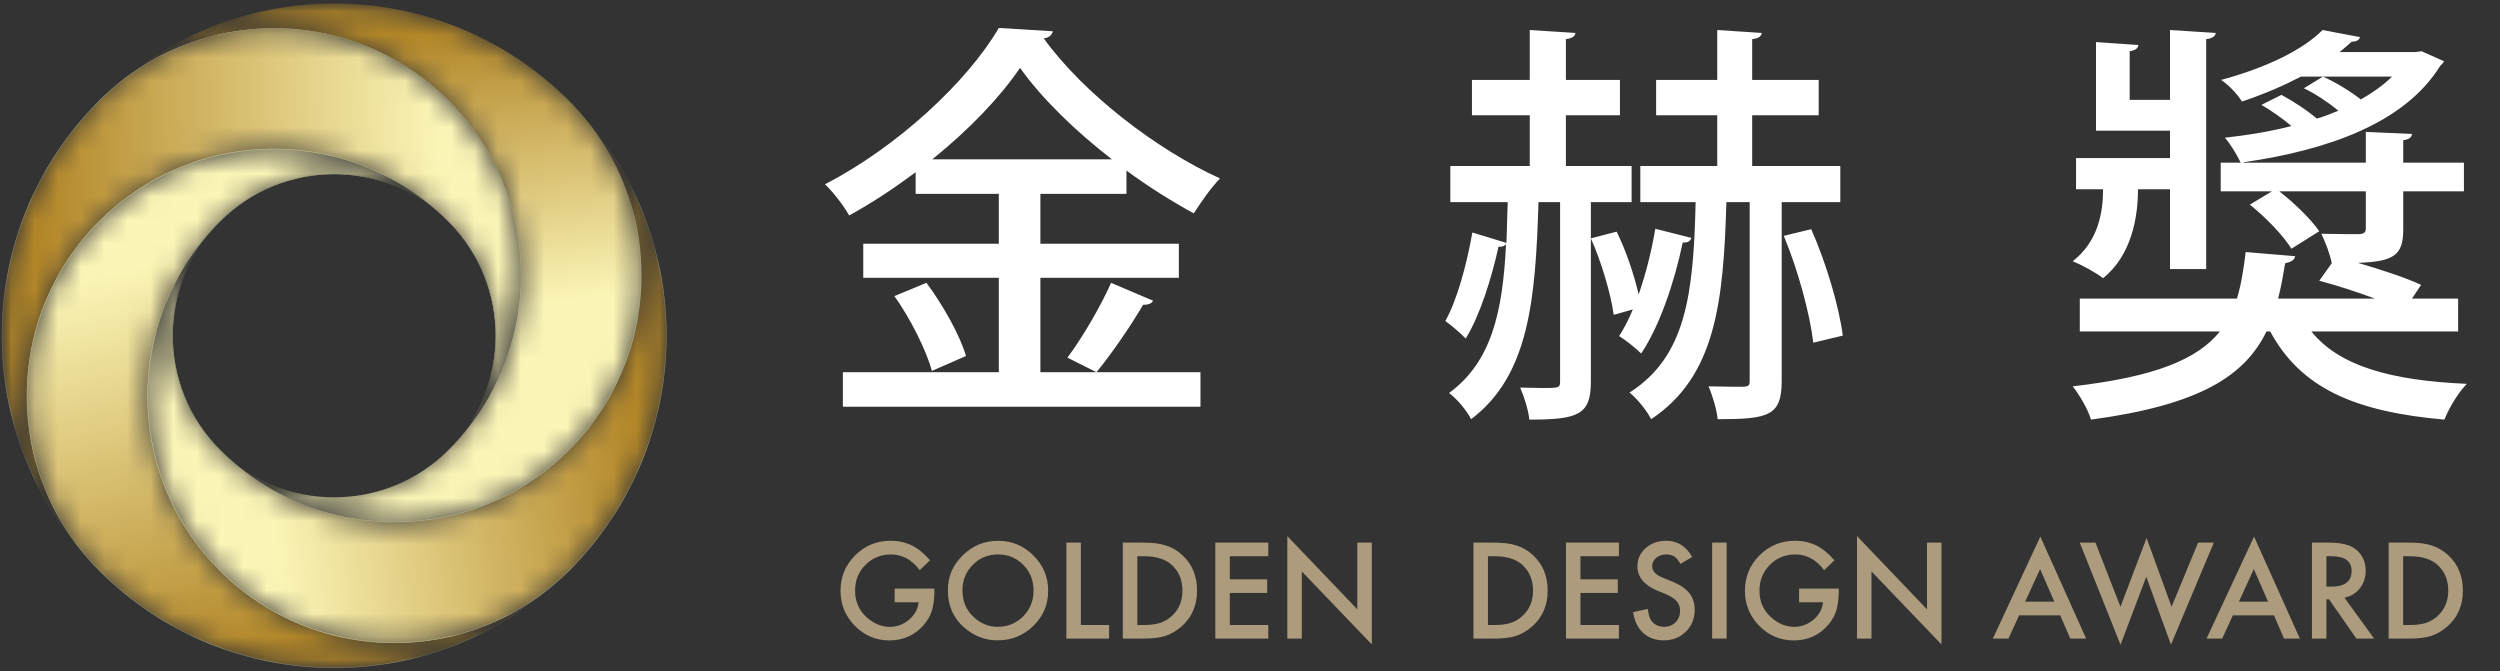<svg width="108" height="29" viewBox="0 0 108 29" fill="none" xmlns="http://www.w3.org/2000/svg">
<rect x="0" y="0" width="108" height="29" fill="#333333" stroke="none"/>
<path fill-rule="evenodd" clip-rule="evenodd" d="M44.945 12.002V16.079H51.86V17.57H36.413V16.079H43.149V12.002H37.293V10.529H43.149V8.374H39.556V7.44C38.64 8.122 37.671 8.769 36.683 9.308C36.467 8.913 36 8.302 35.641 7.961C38.766 6.344 41.784 3.542 43.149 1.208L45.483 1.351C45.448 1.513 45.304 1.639 45.088 1.657C46.813 4.045 49.974 6.47 52.704 7.709C52.291 8.14 51.895 8.715 51.572 9.218C50.62 8.697 49.614 8.069 48.663 7.368V8.374H44.945V10.529H50.926V12.002H44.945ZM40.275 6.883H48.034C46.435 5.644 44.999 4.243 44.065 2.932C43.203 4.207 41.855 5.608 40.275 6.883ZM41.73 15.379L40.257 16.025C40.023 15.145 39.341 13.78 38.64 12.792L40.023 12.217C40.742 13.187 41.478 14.498 41.73 15.379ZM47.369 16.079L46.112 15.45C46.759 14.588 47.567 13.205 47.998 12.217L49.812 12.99C49.758 13.116 49.596 13.169 49.381 13.169C48.878 14.031 48.034 15.271 47.369 16.079ZM70.485 7.17V8.733H68.725V16.492C68.725 17.929 68.168 18.127 66.067 18.127C66.031 17.732 65.851 17.157 65.671 16.744C66.013 16.744 66.336 16.762 66.605 16.762C67.324 16.762 67.396 16.762 67.396 16.492V8.733H66.462C66.336 12.972 66.049 16.223 63.552 18.109C63.373 17.749 62.941 17.229 62.6 16.977C64.414 15.648 64.917 13.529 65.061 10.547C65.007 10.619 64.917 10.673 64.737 10.655C64.432 12.038 63.929 13.636 63.319 14.624C63.121 14.427 62.708 14.05 62.438 13.87C62.941 12.972 63.355 11.463 63.606 10.044L65.079 10.493L65.133 8.733H62.654V7.17H66.085V4.979H63.588V3.453H66.085V1.297L68.06 1.423C68.042 1.567 67.916 1.657 67.647 1.692V3.453H69.982V4.979H67.647V7.17H70.485ZM79.501 7.17V8.733H76.969V16.456C76.969 17.965 76.412 18.109 74.203 18.109C74.167 17.713 73.987 17.103 73.808 16.69C74.508 16.708 75.119 16.708 75.334 16.708C75.532 16.69 75.586 16.654 75.586 16.456V8.733H74.58C74.454 13.062 74.113 16.259 71.329 18.109C71.15 17.749 70.718 17.211 70.395 16.959C72.82 15.415 73.161 12.756 73.251 8.733H70.862V7.17H74.185V4.979H71.545V3.453H74.185V1.297L76.107 1.423C76.089 1.567 75.981 1.657 75.694 1.692V3.453H78.567V4.979H75.694V7.17H79.501ZM68.725 10.296L69.838 10.008C70.251 10.835 70.593 11.876 70.79 12.72C71.096 11.84 71.347 10.852 71.509 9.883L73.071 10.278C73.017 10.421 72.91 10.493 72.694 10.475C72.335 12.2 71.688 14.103 70.898 15.271C70.683 15.055 70.234 14.696 69.946 14.517C70.162 14.193 70.359 13.798 70.539 13.367L69.713 13.601C69.587 12.702 69.192 11.337 68.725 10.296ZM79.609 14.498L78.334 14.804C78.19 13.565 77.669 11.643 77.059 10.188L78.244 9.901C78.891 11.355 79.447 13.241 79.609 14.498ZM106.191 12.9V14.319H99.851C101.054 15.81 103.263 16.438 106.568 16.582C106.209 16.941 105.796 17.624 105.598 18.127C101.683 17.785 99.384 16.744 98.073 14.319H97.911C96.977 16.241 95.019 17.498 90.332 18.127C90.206 17.695 89.829 17.049 89.541 16.69C93.115 16.277 94.93 15.522 95.9 14.319H89.847V12.9H96.636C96.816 12.307 96.923 11.643 97.013 10.888L99.15 11.068C99.132 11.23 98.971 11.319 98.719 11.373C98.629 11.912 98.54 12.415 98.414 12.9H102.599C101.827 12.613 100.946 12.325 100.192 12.128L100.731 11.373C100.659 10.978 100.462 10.475 100.282 10.098C101.018 10.116 101.719 10.116 101.916 10.116C102.132 10.098 102.204 10.044 102.204 9.847V8.266H98.468C99.132 8.787 99.833 9.469 100.192 9.99L98.989 10.745C98.647 10.188 97.893 9.398 97.193 8.841L98.145 8.266H95.935V7.027H96.797C96.636 6.686 96.366 6.237 96.115 5.949C97.103 5.841 98.073 5.68 98.989 5.446C98.612 5.123 98.127 4.782 97.695 4.53L98.558 4.099C99.061 4.369 99.671 4.764 100.084 5.123C100.408 5.033 100.713 4.907 101.018 4.782C100.605 4.44 100.048 4.063 99.528 3.812L100.354 3.309C100.911 3.56 101.557 3.956 101.988 4.297C102.491 4.009 102.958 3.686 103.335 3.309H99.402C98.683 3.686 97.821 4.063 96.851 4.387C96.672 4.081 96.259 3.65 95.953 3.453C98.001 2.896 99.51 2.124 100.336 1.297L101.952 1.603C101.916 1.728 101.809 1.8 101.593 1.8C101.431 1.944 101.252 2.106 101.072 2.249H104.359L104.61 2.213L105.58 2.644C105.544 2.734 105.473 2.788 105.419 2.842C103.874 5.338 100.533 6.488 96.923 7.009V7.027H102.204V5.698L104.197 5.788C104.179 5.931 104.09 6.021 103.82 6.057V7.027H106.442V8.266H103.82V9.901C103.82 10.996 103.461 11.302 101.862 11.355C102.85 11.643 103.946 12.002 104.592 12.307L104.197 12.9H106.191ZM93.744 8.176H92.361C92.361 9.416 92.074 11.032 90.853 12.02C90.565 11.786 89.936 11.445 89.541 11.284C90.655 10.421 90.853 9.146 90.853 8.176H89.685V6.829H93.744V5.644H90.547V1.818L92.379 1.944C92.361 2.088 92.253 2.177 92.002 2.213V4.315H93.744V1.297L95.72 1.423C95.702 1.567 95.576 1.657 95.307 1.692V11.625H93.744V8.176Z" fill="white"/>
<path d="M38.65 25.429H40.364V25.566C40.364 25.877 40.327 26.153 40.254 26.393C40.182 26.615 40.061 26.822 39.891 27.016C39.506 27.449 39.017 27.666 38.422 27.666C37.842 27.666 37.345 27.456 36.932 27.037C36.518 26.617 36.311 26.112 36.311 25.523C36.311 24.921 36.522 24.411 36.942 23.992C37.363 23.571 37.875 23.361 38.478 23.361C38.803 23.361 39.105 23.427 39.386 23.559C39.655 23.692 39.919 23.907 40.178 24.204L39.733 24.631C39.392 24.178 38.978 23.952 38.489 23.952C38.051 23.952 37.683 24.103 37.386 24.405C37.088 24.703 36.94 25.075 36.94 25.523C36.94 25.985 37.105 26.365 37.437 26.664C37.746 26.942 38.082 27.08 38.444 27.08C38.752 27.08 39.028 26.976 39.273 26.769C39.519 26.559 39.656 26.309 39.684 26.017H38.65V25.429ZM40.947 25.496C40.947 24.912 41.16 24.411 41.588 23.992C42.014 23.573 42.526 23.363 43.124 23.363C43.715 23.363 44.222 23.575 44.645 23.997C45.069 24.42 45.281 24.927 45.281 25.52C45.281 26.116 45.068 26.622 44.642 27.037C44.214 27.454 43.697 27.663 43.092 27.663C42.557 27.663 42.076 27.478 41.65 27.107C41.181 26.697 40.947 26.16 40.947 25.496ZM41.578 25.504C41.578 25.962 41.732 26.339 42.04 26.634C42.346 26.93 42.699 27.078 43.1 27.078C43.535 27.078 43.902 26.927 44.201 26.626C44.5 26.322 44.65 25.951 44.65 25.515C44.65 25.072 44.502 24.702 44.207 24.403C43.913 24.102 43.55 23.952 43.117 23.952C42.685 23.952 42.321 24.102 42.023 24.403C41.726 24.7 41.578 25.067 41.578 25.504ZM46.694 23.441V27H47.913V27.588H46.068V23.441H46.694ZM48.506 27.588V23.441H49.377C49.794 23.441 50.123 23.483 50.365 23.565C50.624 23.645 50.86 23.782 51.071 23.976C51.499 24.366 51.713 24.879 51.713 25.515C51.713 26.152 51.49 26.668 51.044 27.061C50.82 27.258 50.586 27.395 50.341 27.472C50.111 27.549 49.786 27.588 49.366 27.588H48.506ZM49.132 27H49.414C49.695 27 49.929 26.97 50.115 26.911C50.301 26.848 50.469 26.749 50.62 26.613C50.928 26.332 51.082 25.966 51.082 25.515C51.082 25.06 50.93 24.691 50.625 24.408C50.351 24.156 49.948 24.029 49.414 24.029H49.132V27ZM54.791 24.029H53.128V25.026H54.742V25.614H53.128V27H54.791V27.588H52.502V23.441H54.791V24.029ZM55.612 27.588V23.159L58.636 26.323V23.441H59.262V27.84L56.238 24.685V27.588H55.612ZM63.653 27.588V23.441H64.523C64.94 23.441 65.269 23.483 65.511 23.565C65.771 23.645 66.006 23.782 66.218 23.976C66.645 24.366 66.859 24.879 66.859 25.515C66.859 26.152 66.636 26.668 66.191 27.061C65.967 27.258 65.732 27.395 65.487 27.472C65.258 27.549 64.933 27.588 64.512 27.588H63.653ZM64.279 27H64.561C64.842 27 65.075 26.97 65.261 26.911C65.448 26.848 65.616 26.749 65.766 26.613C66.074 26.332 66.228 25.966 66.228 25.515C66.228 25.06 66.076 24.691 65.772 24.408C65.498 24.156 65.094 24.029 64.561 24.029H64.279V27ZM69.937 24.029H68.275V25.026H69.889V25.614H68.275V27H69.937V27.588H67.649V23.441H69.937V24.029ZM73.103 24.059L72.596 24.36C72.501 24.195 72.41 24.088 72.325 24.038C72.235 23.98 72.12 23.952 71.978 23.952C71.804 23.952 71.66 24.001 71.546 24.099C71.431 24.196 71.374 24.318 71.374 24.465C71.374 24.667 71.524 24.83 71.825 24.953L72.239 25.122C72.575 25.259 72.821 25.425 72.977 25.622C73.133 25.817 73.211 26.057 73.211 26.342C73.211 26.723 73.084 27.038 72.829 27.287C72.573 27.538 72.255 27.663 71.876 27.663C71.516 27.663 71.219 27.556 70.984 27.343C70.753 27.13 70.609 26.831 70.552 26.444L71.186 26.304C71.214 26.548 71.265 26.716 71.336 26.809C71.465 26.988 71.653 27.078 71.9 27.078C72.095 27.078 72.257 27.012 72.386 26.881C72.515 26.751 72.58 26.585 72.58 26.385C72.58 26.304 72.568 26.231 72.545 26.165C72.523 26.096 72.488 26.035 72.44 25.979C72.393 25.922 72.332 25.869 72.257 25.821C72.182 25.771 72.093 25.723 71.989 25.678L71.589 25.512C71.021 25.272 70.737 24.921 70.737 24.459C70.737 24.148 70.856 23.887 71.094 23.678C71.333 23.466 71.629 23.361 71.983 23.361C72.461 23.361 72.835 23.593 73.103 24.059ZM74.591 23.441V27.588H73.965V23.441H74.591ZM77.72 25.429H79.433V25.566C79.433 25.877 79.396 26.153 79.323 26.393C79.251 26.615 79.13 26.822 78.96 27.016C78.576 27.449 78.086 27.666 77.492 27.666C76.911 27.666 76.415 27.456 76.001 27.037C75.587 26.617 75.381 26.112 75.381 25.523C75.381 24.921 75.591 24.411 76.012 23.992C76.433 23.571 76.945 23.361 77.548 23.361C77.872 23.361 78.174 23.427 78.456 23.559C78.724 23.692 78.988 23.907 79.248 24.204L78.802 24.631C78.462 24.178 78.047 23.952 77.559 23.952C77.12 23.952 76.752 24.103 76.455 24.405C76.158 24.703 76.009 25.075 76.009 25.523C76.009 25.985 76.175 26.365 76.506 26.664C76.816 26.942 77.151 27.08 77.513 27.08C77.821 27.08 78.097 26.976 78.343 26.769C78.588 26.559 78.725 26.309 78.754 26.017H77.72V25.429ZM80.223 27.588V23.159L83.247 26.323V23.441H83.872V27.84L80.848 24.685V27.588H80.223ZM89.002 26.581H87.227L86.765 27.588H86.091L88.142 23.181L90.122 27.588H89.437L89.002 26.581ZM88.747 25.993L88.132 24.583L87.487 25.993H88.747ZM90.524 23.441L91.604 26.213L92.732 23.24L93.811 26.213L94.958 23.441H95.638L93.785 27.851L92.719 24.913L91.607 27.854L89.845 23.441H90.524ZM98.235 26.581H96.46L95.998 27.588H95.323L97.375 23.181L99.355 27.588H98.67L98.235 26.581ZM97.98 25.993L97.365 24.583L96.72 25.993H97.98ZM101.28 25.821L102.564 27.588H101.798L100.614 25.891H100.501V27.588H99.876V23.441H100.609C101.156 23.441 101.552 23.544 101.796 23.75C102.064 23.979 102.198 24.282 102.198 24.658C102.198 24.951 102.114 25.204 101.946 25.415C101.778 25.627 101.556 25.762 101.28 25.821ZM100.501 25.345H100.7C101.293 25.345 101.589 25.119 101.589 24.666C101.589 24.242 101.301 24.029 100.724 24.029H100.501V25.345ZM103.189 27.588V23.441H104.06C104.477 23.441 104.806 23.483 105.048 23.565C105.307 23.645 105.543 23.782 105.754 23.976C106.182 24.366 106.396 24.879 106.396 25.515C106.396 26.152 106.173 26.668 105.727 27.061C105.503 27.258 105.269 27.395 105.024 27.472C104.795 27.549 104.47 27.588 104.049 27.588H103.189ZM103.815 27H104.097C104.378 27 104.612 26.97 104.798 26.911C104.984 26.848 105.153 26.749 105.303 26.613C105.611 26.332 105.765 25.966 105.765 25.515C105.765 25.06 105.613 24.691 105.308 24.408C105.034 24.156 104.631 24.029 104.097 24.029H103.815V27Z" fill="#AD9B7D"/>
<mask id="mask0_1187_1507" style="mask-type:alpha" maskUnits="userSpaceOnUse" x="0" y="0" width="29" height="29">
<path d="M28.98 0H0V28.98H28.98V0Z" fill="white"/>
</mask>
<g mask="url(#mask0_1187_1507)">
<mask id="mask1_1187_1507" style="mask-type:alpha" maskUnits="userSpaceOnUse" x="6" y="4" width="23" height="24">
<path d="M7.356 21.58C6.328 19.354 6.109 16.846 6.697 14.499C7.151 12.69 8.084 10.976 9.499 9.561C6.771 12.288 6.771 16.71 9.499 19.438C10.914 20.853 12.628 21.786 14.437 22.239C16.784 22.828 19.291 22.609 21.518 21.58C22.628 21.067 23.668 20.353 24.583 19.438C25.998 18.023 26.931 16.309 27.385 14.499C28.267 10.982 27.334 7.104 24.583 4.353C30.187 9.957 30.187 19.042 24.584 24.646C21.833 27.396 17.954 28.329 14.437 27.447C12.628 26.994 10.914 26.061 9.499 24.646C8.583 23.73 7.87 22.69 7.356 21.58Z" fill="white"/>
</mask>
<g mask="url(#mask1_1187_1507)">
<path fill-rule="evenodd" clip-rule="evenodd" d="M7.356 21.58C6.328 19.354 6.109 16.846 6.697 14.499C7.151 12.69 8.084 10.976 9.499 9.561C6.771 12.288 6.771 16.71 9.499 19.438C10.914 20.853 12.628 21.786 14.437 22.239C16.784 22.828 19.291 22.609 21.518 21.58C22.628 21.067 23.668 20.353 24.583 19.438C25.998 18.023 26.931 16.309 27.385 14.499C28.267 10.982 27.334 7.104 24.583 4.353C30.187 9.957 30.187 19.042 24.584 24.646C21.833 27.396 17.954 28.329 14.437 27.447C12.628 26.994 10.914 26.061 9.499 24.646C8.583 23.73 7.87 22.69 7.356 21.58Z" fill="url(#paint0_linear_1187_1507)" stroke="#FBF5B7" stroke-width="0.026"/>
</g>
<mask id="mask2_1187_1507" style="mask-type:alpha" maskUnits="userSpaceOnUse" x="1" y="6" width="24" height="23">
<path d="M1.489 14.499C1.943 12.69 2.876 10.976 4.291 9.561C5.206 8.646 6.246 7.932 7.357 7.419C9.583 6.39 12.09 6.171 14.437 6.759C16.247 7.213 17.96 8.146 19.375 9.561C16.648 6.833 12.226 6.833 9.499 9.561C8.084 10.976 7.151 12.69 6.697 14.499C6.109 16.846 6.328 19.353 7.357 21.58C7.87 22.69 8.583 23.73 9.499 24.645C10.914 26.061 12.628 26.994 14.437 27.447C17.954 28.329 21.833 27.396 24.584 24.645C18.98 30.249 9.894 30.249 4.291 24.645C1.54 21.895 0.607 18.016 1.489 14.499Z" fill="white"/>
</mask>
<g mask="url(#mask2_1187_1507)">
<path fill-rule="evenodd" clip-rule="evenodd" d="M1.489 14.499C1.943 12.69 2.876 10.976 4.291 9.561C5.206 8.646 6.246 7.932 7.357 7.419C9.583 6.39 12.09 6.171 14.437 6.759C16.247 7.213 17.96 8.146 19.375 9.561C16.648 6.833 12.226 6.833 9.499 9.561C8.084 10.976 7.151 12.69 6.697 14.499C6.109 16.846 6.328 19.353 7.357 21.58C7.87 22.69 8.583 23.73 9.499 24.645C10.914 26.061 12.628 26.994 14.437 27.447C17.954 28.329 21.833 27.396 24.584 24.645C18.98 30.249 9.894 30.249 4.291 24.645C1.54 21.895 0.607 18.016 1.489 14.499Z" fill="url(#paint1_linear_1187_1507)" stroke="#FBF5B7" stroke-width="0.026"/>
</g>
<mask id="mask3_1187_1507" style="mask-type:alpha" maskUnits="userSpaceOnUse" x="4" y="0" width="24" height="23">
<path d="M19.376 19.438C20.791 18.023 21.724 16.309 22.177 14.499C22.766 12.152 22.547 9.645 21.518 7.419C21.005 6.309 20.291 5.268 19.376 4.353C17.96 2.938 16.247 2.005 14.437 1.551C10.92 0.67 7.041 1.603 4.291 4.353C9.895 -1.251 18.98 -1.251 24.583 4.353C27.334 7.104 28.267 10.982 27.385 14.499C26.931 16.309 25.998 18.023 24.583 19.438C23.668 20.353 22.628 21.067 21.518 21.58C19.291 22.609 16.784 22.828 14.437 22.239C12.628 21.786 10.914 20.853 9.499 19.438C12.226 22.165 16.648 22.165 19.376 19.438Z" fill="white"/>
</mask>
<g mask="url(#mask3_1187_1507)">
<path fill-rule="evenodd" clip-rule="evenodd" d="M19.376 19.438C20.791 18.023 21.724 16.309 22.177 14.499C22.766 12.152 22.547 9.645 21.518 7.419C21.005 6.309 20.291 5.268 19.376 4.353C17.96 2.938 16.247 2.005 14.437 1.551C10.92 0.67 7.041 1.603 4.291 4.353C9.895 -1.251 18.98 -1.251 24.583 4.353C27.334 7.104 28.267 10.982 27.385 14.499C26.931 16.309 25.998 18.023 24.583 19.438C23.668 20.353 22.628 21.067 21.518 21.58C19.291 22.609 16.784 22.828 14.437 22.239C12.628 21.786 10.914 20.853 9.499 19.438C12.226 22.165 16.648 22.165 19.376 19.438Z" fill="url(#paint2_linear_1187_1507)"/>
</g>
<mask id="mask4_1187_1507" style="mask-type:alpha" maskUnits="userSpaceOnUse" x="0" y="1" width="23" height="24">
<path d="M4.291 4.353C7.041 1.602 10.92 0.669 14.437 1.551C16.247 2.005 17.96 2.938 19.375 4.353C20.291 5.268 21.005 6.309 21.517 7.419C22.546 9.645 22.766 12.152 22.177 14.499C21.724 16.309 20.791 18.023 19.376 19.438C22.103 16.71 22.103 12.288 19.375 9.561C17.96 8.146 16.247 7.213 14.437 6.759C12.09 6.171 9.583 6.39 7.357 7.419C6.246 7.932 5.206 8.646 4.291 9.561C2.876 10.976 1.943 12.69 1.489 14.499C0.607 18.016 1.54 21.895 4.291 24.646C-1.313 19.042 -1.313 9.957 4.291 4.353Z" fill="white"/>
</mask>
<g mask="url(#mask4_1187_1507)">
<path fill-rule="evenodd" clip-rule="evenodd" d="M4.291 4.353C7.041 1.602 10.92 0.669 14.437 1.551C16.247 2.005 17.96 2.938 19.375 4.353C20.291 5.268 21.005 6.308 21.517 7.419C22.546 9.645 22.766 12.152 22.177 14.499C21.724 16.308 20.791 18.023 19.376 19.438C22.103 16.71 22.103 12.288 19.375 9.561C17.96 8.146 16.247 7.213 14.437 6.759C12.09 6.17 9.583 6.39 7.357 7.419C6.246 7.932 5.206 8.645 4.291 9.561C2.876 10.976 1.943 12.69 1.489 14.499C0.607 18.016 1.54 21.895 4.291 24.645C-1.313 19.042 -1.313 9.956 4.291 4.353Z" fill="url(#paint3_linear_1187_1507)" stroke="#FBF5B7" stroke-width="0.026"/>
</g>
</g>
<defs>
<linearGradient id="paint0_linear_1187_1507" x1="11.24" y1="18.241" x2="27.244" y2="16.301" gradientUnits="userSpaceOnUse">
<stop stop-color="#FBF5B7"/>
<stop offset="1" stop-color="#B38728"/>
</linearGradient>
<linearGradient id="paint1_linear_1187_1507" x1="9.307" y1="10.662" x2="13.444" y2="27.584" gradientUnits="userSpaceOnUse">
<stop stop-color="#FBF5B7"/>
<stop offset="1" stop-color="#B38728"/>
</linearGradient>
<linearGradient id="paint2_linear_1187_1507" x1="17.182" y1="13.96" x2="15.649" y2="1.789" gradientUnits="userSpaceOnUse">
<stop stop-color="#FBF5B7"/>
<stop offset="1" stop-color="#B38728"/>
</linearGradient>
<linearGradient id="paint3_linear_1187_1507" x1="19.148" y1="11.335" x2="1.709" y2="11.807" gradientUnits="userSpaceOnUse">
<stop stop-color="#FBF5B7"/>
<stop offset="1" stop-color="#B38728"/>
</linearGradient>
</defs>
</svg>
